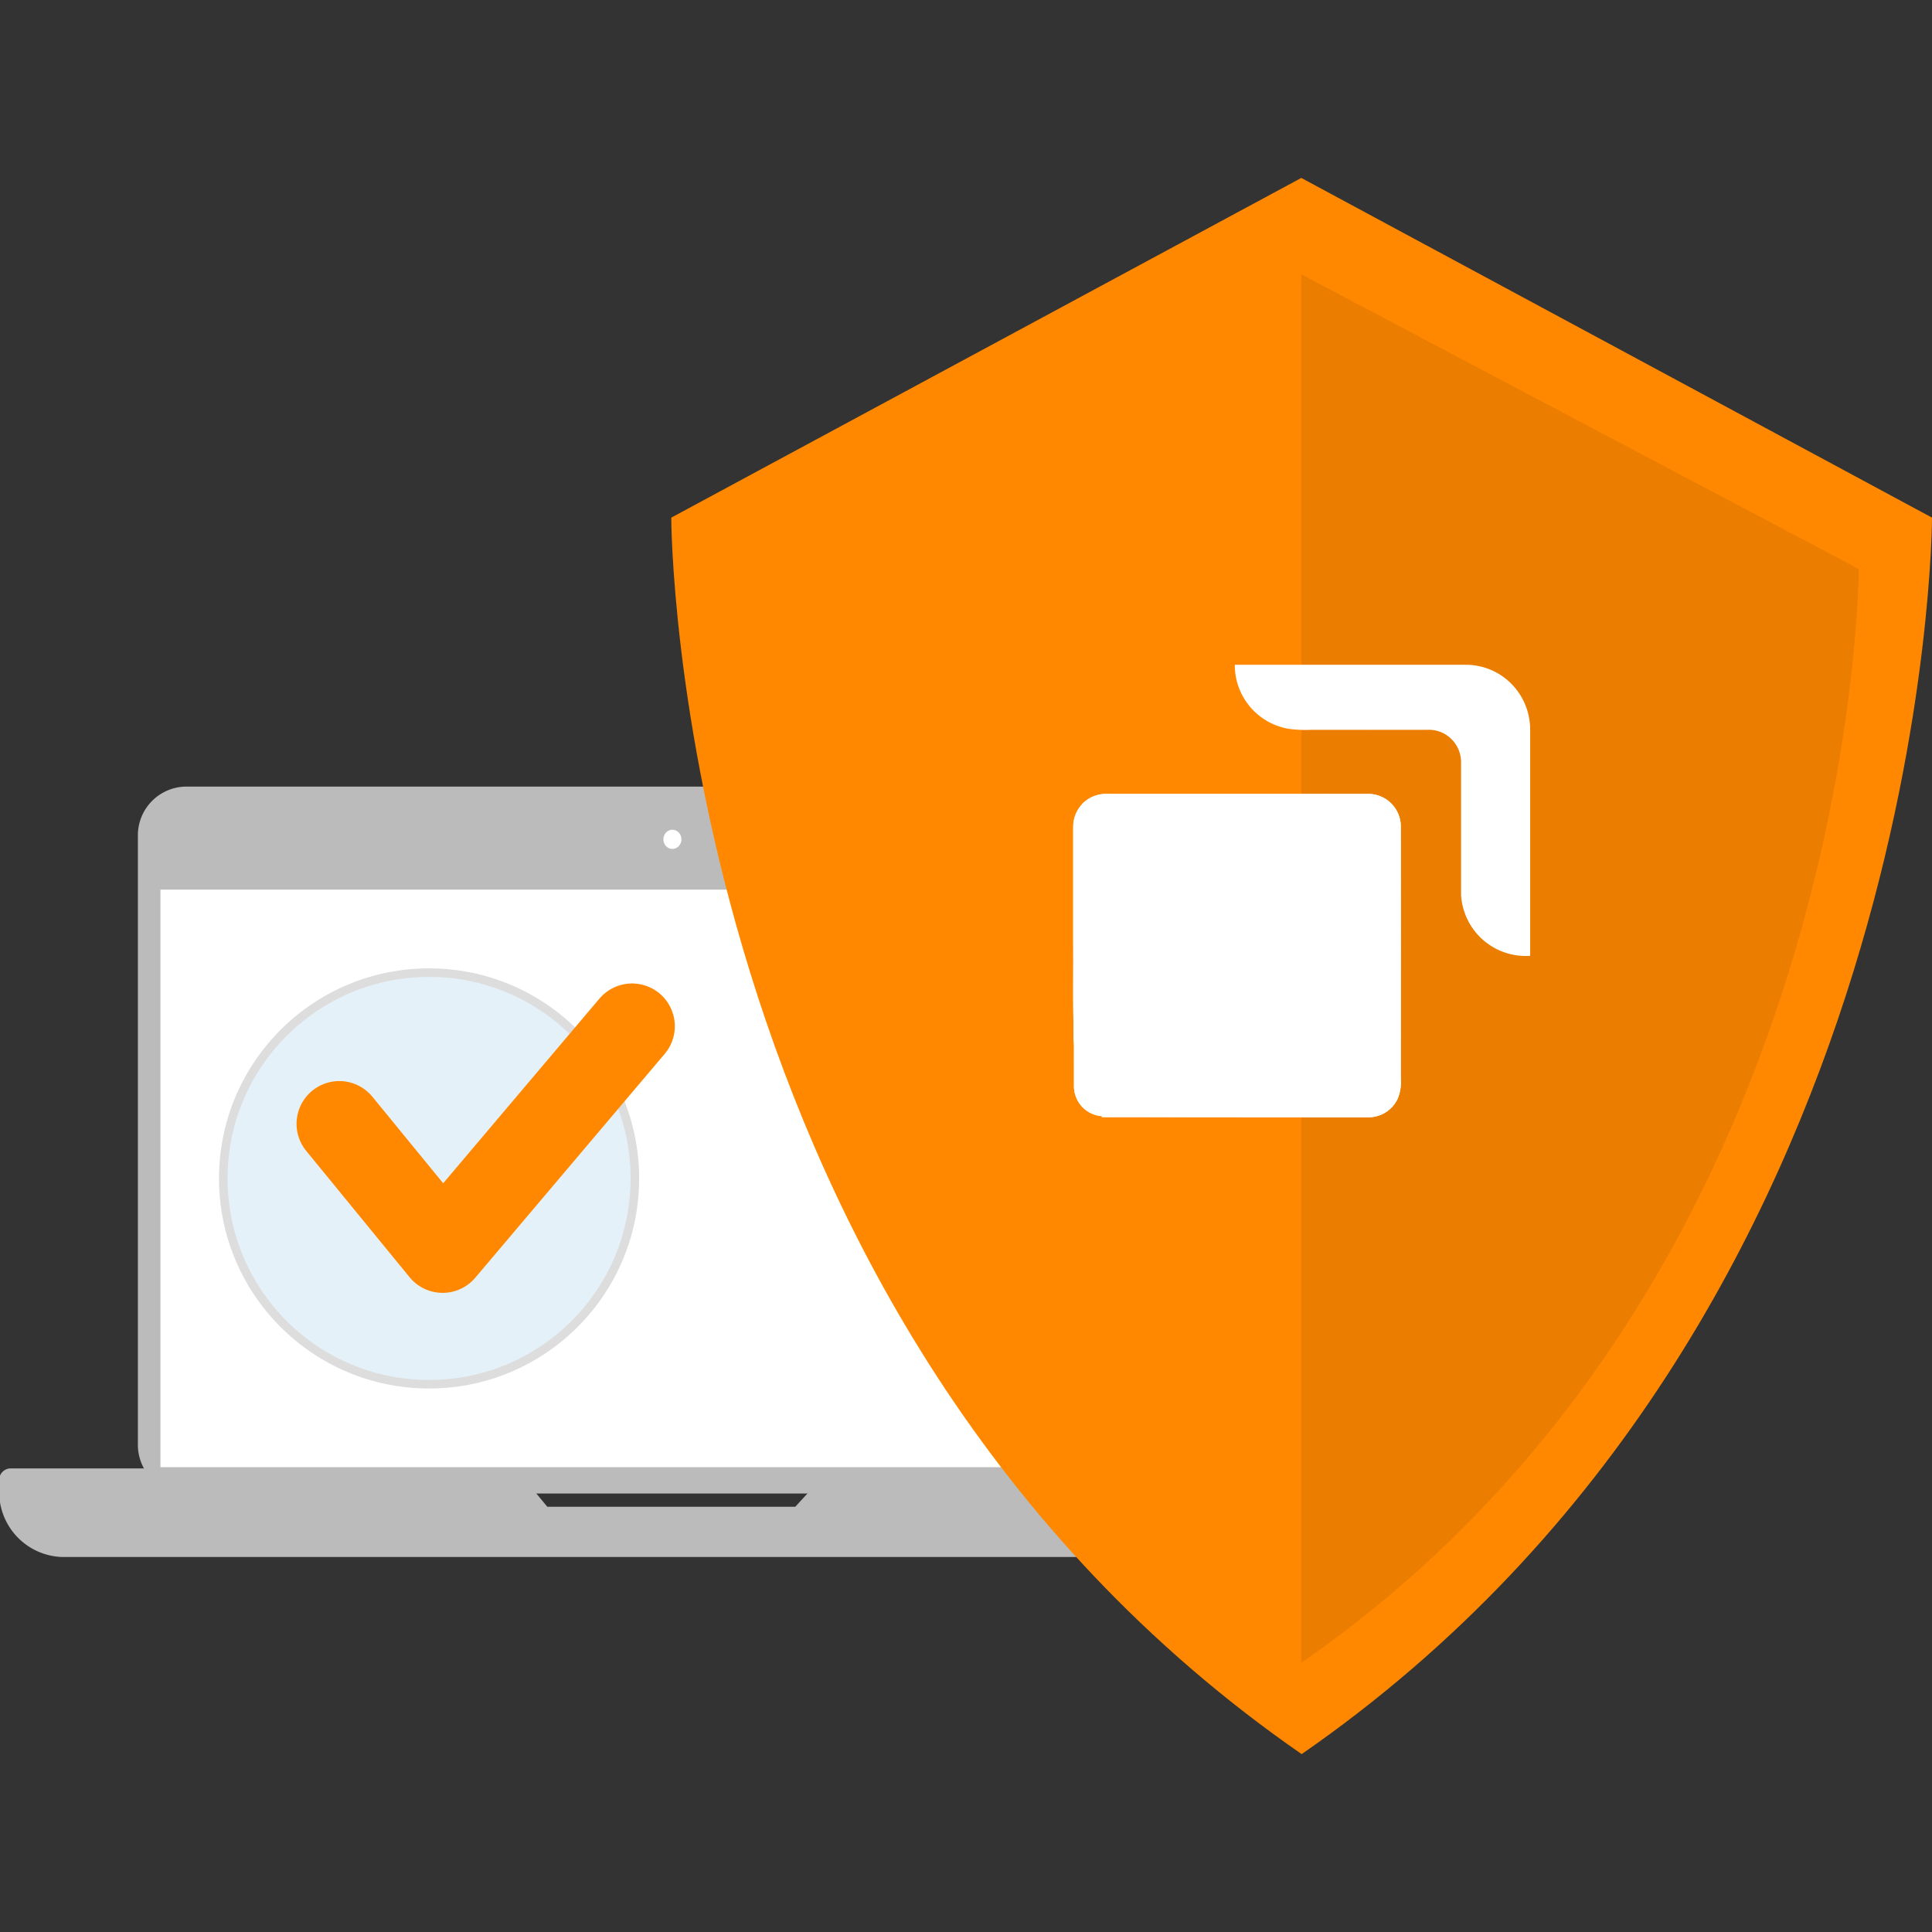 <svg id="a5fb407c-43a0-41e8-9750-5a5a74afff61" data-name="Ebene 1" xmlns="http://www.w3.org/2000/svg" xmlns:xlink="http://www.w3.org/1999/xlink" viewBox="0 0 150 150"><rect x="0" y="0" width="150" height="150" fill="#333333" stroke="none"/><defs><style>.f508f404-3637-44b6-ad24-3a86c68cc8a8{fill:#fff;}.eb80ce82-6e63-4b27-81b0-bdfa06dedf94{fill:#bbb;}.be29389f-6926-4177-bf6e-836cef248377{fill:#f80;}.ba9324fe-07aa-41f2-acc4-dd3586937466{opacity:0.08;isolation:isolate;}.f78e31c9-ee03-4cbd-9384-0fd7aa4dda69{clip-path:url(#a39e414c-1a04-4448-a7e3-a5141fe81118);}.b0ab13a3-a8cb-4a86-99c6-043c69e8ee36{fill:#e5f1f8;stroke:#ddd;stroke-miterlimit:10;stroke-width:0.664px;}.b8577f22-3ac1-49b7-8bca-8749aa7f40ba{fill:none;stroke:#f80;stroke-linecap:round;stroke-linejoin:round;stroke-width:6.639px;}</style><clipPath id="a39e414c-1a04-4448-a7e3-a5141fe81118"><path class="f508f404-3637-44b6-ad24-3a86c68cc8a8" d="M84.012,62.426a2.554,2.554,0,0,1,1.846-.788q10.225,0,20.452,0a2.534,2.534,0,0,1,2.448,2.457c.011,6.545,0,13.089,0,19.634a3.378,3.378,0,0,1-.239,1.568,2.5,2.5,0,0,1-2.22,1.449q-10.376,0-20.751-.016l0-.071a2.334,2.334,0,0,1-2.166-2.39c0-1.046-.005-2.091,0-3.137a13.215,13.215,0,0,1-.034-1.435c-.048-2.152-.009-4.305-.024-6.459q0-4.529,0-9.06a2.533,2.533,0,0,1,.7-1.749Z"/></clipPath></defs><title>strato-illu-</title><path class="eb80ce82-6e63-4b27-81b0-bdfa06dedf94" d="M14.369,61.072H90.215a3.784,3.784,0,0,1,3.664,3.893v47.1a3.784,3.784,0,0,1-3.664,3.892H14.369a3.783,3.783,0,0,1-3.663-3.892v-47.1A3.783,3.783,0,0,1,14.369,61.072Z"/><rect class="f508f404-3637-44b6-ad24-3a86c68cc8a8" x="12.457" y="69.073" width="79.495" height="44.84"/><ellipse class="f508f404-3637-44b6-ad24-3a86c68cc8a8" cx="52.205" cy="65.166" rx="0.701" ry="0.745"/><path class="eb80ce82-6e63-4b27-81b0-bdfa06dedf94" d="M64.479,114.006l-2.731,2.977H42.493l-2.468-2.977H.812a.9.9,0,0,0-.875.93v.75a5.057,5.057,0,0,0,4.9,5.2H99.4a5.058,5.058,0,0,0,4.9-5.2v-.75a.9.9,0,0,0-.876-.93Z"/><path class="be29389f-6926-4177-bf6e-836cef248377" d="M101.032,13.814,52.117,40.189s0,62.117,48.942,96c48.941-33.88,48.941-96,48.941-96Z"/><path class="ba9324fe-07aa-41f2-acc4-dd3586937466" d="M101.032,21.3V129.1C144.31,99.122,144.31,44.175,144.31,44.175Z"/><path class="f508f404-3637-44b6-ad24-3a86c68cc8a8" d="M95.862,51.614q9.029-.007,18.061,0a4.983,4.983,0,0,1,3.86,1.985,5.06,5.06,0,0,1,1.019,3.051q0,8.781,0,17.56a5.028,5.028,0,0,1-5.364-4.734q0-5.158,0-10.313a2.538,2.538,0,0,0-1.4-2.249,2.579,2.579,0,0,0-1.248-.252q-4.484.008-8.968,0a9.739,9.739,0,0,1-1.783-.079,5.021,5.021,0,0,1-4.17-4.967Z"/><path class="f508f404-3637-44b6-ad24-3a86c68cc8a8" d="M84.012,62.426a2.554,2.554,0,0,1,1.846-.788q10.225,0,20.452,0a2.534,2.534,0,0,1,2.448,2.457c.011,6.545,0,13.089,0,19.634a3.378,3.378,0,0,1-.239,1.568,2.5,2.5,0,0,1-2.22,1.449q-10.376,0-20.751-.016l0-.071a2.334,2.334,0,0,1-2.166-2.39c0-1.046-.005-2.091,0-3.137a13.215,13.215,0,0,1-.034-1.435c-.048-2.152-.009-4.305-.024-6.459q0-4.529,0-9.06a2.533,2.533,0,0,1,.7-1.749Z"/><g class="f78e31c9-ee03-4cbd-9384-0fd7aa4dda69"><polygon class="f508f404-3637-44b6-ad24-3a86c68cc8a8" points="83.282 84.639 84.267 86.751 83.282 86.751 83.282 84.639"/><polygon class="f508f404-3637-44b6-ad24-3a86c68cc8a8" points="83.282 83.888 84.617 86.751 84.267 86.751 83.282 84.639 83.282 83.888"/><polygon class="f508f404-3637-44b6-ad24-3a86c68cc8a8" points="83.282 83.14 84.965 86.751 84.617 86.751 83.282 83.888 83.282 83.14"/><polygon class="f508f404-3637-44b6-ad24-3a86c68cc8a8" points="83.282 82.39 85.315 86.751 84.965 86.751 83.282 83.14 83.282 82.39"/><polygon class="f508f404-3637-44b6-ad24-3a86c68cc8a8" points="83.282 81.641 85.664 86.751 85.315 86.751 83.282 82.39 83.282 81.641"/><polygon class="f508f404-3637-44b6-ad24-3a86c68cc8a8" points="83.282 80.891 86.014 86.751 85.664 86.751 83.282 81.641 83.282 80.891"/><polygon class="f508f404-3637-44b6-ad24-3a86c68cc8a8" points="83.282 80.143 86.363 86.751 86.014 86.751 83.282 80.891 83.282 80.143"/><polygon class="f508f404-3637-44b6-ad24-3a86c68cc8a8" points="83.282 79.392 86.713 86.751 86.363 86.751 83.282 80.143 83.282 79.392"/><polygon class="f508f404-3637-44b6-ad24-3a86c68cc8a8" points="83.282 78.642 87.063 86.751 86.713 86.751 83.282 79.392 83.282 78.642"/><polygon class="f508f404-3637-44b6-ad24-3a86c68cc8a8" points="83.282 77.894 87.412 86.751 87.063 86.751 83.282 78.642 83.282 77.894"/><polygon class="f508f404-3637-44b6-ad24-3a86c68cc8a8" points="83.282 77.143 87.761 86.751 87.412 86.751 83.282 77.894 83.282 77.143"/><polygon class="f508f404-3637-44b6-ad24-3a86c68cc8a8" points="83.282 76.395 88.111 86.751 87.761 86.751 83.282 77.143 83.282 76.395"/><polygon class="f508f404-3637-44b6-ad24-3a86c68cc8a8" points="83.282 75.646 88.46 86.751 88.111 86.751 83.282 76.395 83.282 75.646"/><polygon class="f508f404-3637-44b6-ad24-3a86c68cc8a8" points="83.282 74.896 88.809 86.751 88.46 86.751 83.282 75.646 83.282 74.896"/><polygon class="f508f404-3637-44b6-ad24-3a86c68cc8a8" points="83.282 74.146 89.159 86.751 88.809 86.751 83.282 74.896 83.282 74.146"/><polygon class="f508f404-3637-44b6-ad24-3a86c68cc8a8" points="83.282 73.399 89.508 86.751 89.159 86.751 83.282 74.146 83.282 73.399"/><polygon class="f508f404-3637-44b6-ad24-3a86c68cc8a8" points="83.282 72.649 89.858 86.751 89.508 86.751 83.282 73.399 83.282 72.649"/><polygon class="f508f404-3637-44b6-ad24-3a86c68cc8a8" points="83.282 71.899 90.207 86.751 89.858 86.751 83.282 72.649 83.282 71.899"/><polygon class="f508f404-3637-44b6-ad24-3a86c68cc8a8" points="83.282 71.149 90.557 86.751 90.207 86.751 83.282 71.899 83.282 71.149"/><polygon class="f508f404-3637-44b6-ad24-3a86c68cc8a8" points="83.282 70.402 90.906 86.751 90.557 86.751 83.282 71.149 83.282 70.402"/><polygon class="f508f404-3637-44b6-ad24-3a86c68cc8a8" points="83.282 69.652 91.255 86.751 90.906 86.751 83.282 70.402 83.282 69.652"/><polygon class="f508f404-3637-44b6-ad24-3a86c68cc8a8" points="83.282 68.901 91.605 86.751 91.255 86.751 83.282 69.652 83.282 68.901"/><polygon class="f508f404-3637-44b6-ad24-3a86c68cc8a8" points="83.282 68.154 91.954 86.751 91.605 86.751 83.282 68.901 83.282 68.154"/><polygon class="f508f404-3637-44b6-ad24-3a86c68cc8a8" points="83.282 67.403 92.304 86.751 91.954 86.751 83.282 68.154 83.282 67.403"/><polygon class="f508f404-3637-44b6-ad24-3a86c68cc8a8" points="83.282 66.653 92.654 86.751 92.304 86.751 83.282 67.403 83.282 66.653"/><polygon class="f508f404-3637-44b6-ad24-3a86c68cc8a8" points="83.282 65.905 93.003 86.751 92.654 86.751 83.282 66.653 83.282 65.905"/><polygon class="f508f404-3637-44b6-ad24-3a86c68cc8a8" points="83.282 65.155 93.352 86.751 93.003 86.751 83.282 65.905 83.282 65.155"/><polygon class="f508f404-3637-44b6-ad24-3a86c68cc8a8" points="83.282 64.405 93.702 86.751 93.352 86.751 83.282 65.155 83.282 64.405"/><polygon class="f508f404-3637-44b6-ad24-3a86c68cc8a8" points="83.282 63.657 94.051 86.751 93.702 86.751 83.282 64.405 83.282 63.657"/><polygon class="f508f404-3637-44b6-ad24-3a86c68cc8a8" points="83.282 62.907 94.401 86.751 94.051 86.751 83.282 63.657 83.282 62.907"/><polygon class="f508f404-3637-44b6-ad24-3a86c68cc8a8" points="83.282 62.157 94.75 86.751 94.401 86.751 83.282 62.907 83.282 62.157"/><polygon class="f508f404-3637-44b6-ad24-3a86c68cc8a8" points="83.388 61.635 95.1 86.751 94.75 86.751 83.282 62.157 83.282 61.635 83.388 61.635"/><polygon class="f508f404-3637-44b6-ad24-3a86c68cc8a8" points="83.736 61.635 95.449 86.751 95.1 86.751 83.388 61.635 83.736 61.635"/><polygon class="f508f404-3637-44b6-ad24-3a86c68cc8a8" points="84.086 61.635 95.798 86.751 95.449 86.751 83.736 61.635 84.086 61.635"/><polygon class="f508f404-3637-44b6-ad24-3a86c68cc8a8" points="84.436 61.635 96.148 86.751 95.798 86.751 84.086 61.635 84.436 61.635"/><polygon class="f508f404-3637-44b6-ad24-3a86c68cc8a8" points="84.784 61.635 96.497 86.751 96.148 86.751 84.436 61.635 84.784 61.635"/><polygon class="f508f404-3637-44b6-ad24-3a86c68cc8a8" points="85.134 61.635 96.846 86.751 96.497 86.751 84.784 61.635 85.134 61.635"/><polygon class="f508f404-3637-44b6-ad24-3a86c68cc8a8" points="85.484 61.635 97.196 86.751 96.846 86.751 85.134 61.635 85.484 61.635"/><polygon class="f508f404-3637-44b6-ad24-3a86c68cc8a8" points="85.833 61.635 97.545 86.751 97.196 86.751 85.484 61.635 85.833 61.635"/><polygon class="f508f404-3637-44b6-ad24-3a86c68cc8a8" points="86.183 61.635 97.895 86.751 97.545 86.751 85.833 61.635 86.183 61.635"/><polygon class="f508f404-3637-44b6-ad24-3a86c68cc8a8" points="86.533 61.635 98.244 86.751 97.895 86.751 86.183 61.635 86.533 61.635"/><polygon class="f508f404-3637-44b6-ad24-3a86c68cc8a8" points="86.882 61.635 98.594 86.751 98.244 86.751 86.533 61.635 86.882 61.635"/><polygon class="f508f404-3637-44b6-ad24-3a86c68cc8a8" points="87.231 61.635 98.943 86.751 98.594 86.751 86.882 61.635 87.231 61.635"/><polygon class="f508f404-3637-44b6-ad24-3a86c68cc8a8" points="87.581 61.635 99.292 86.751 98.943 86.751 87.231 61.635 87.581 61.635"/><polygon class="f508f404-3637-44b6-ad24-3a86c68cc8a8" points="87.93 61.635 99.643 86.751 99.292 86.751 87.581 61.635 87.93 61.635"/><polygon class="f508f404-3637-44b6-ad24-3a86c68cc8a8" points="88.279 61.635 99.991 86.751 99.643 86.751 87.93 61.635 88.279 61.635"/><polygon class="f508f404-3637-44b6-ad24-3a86c68cc8a8" points="88.629 61.635 100.341 86.751 99.991 86.751 88.279 61.635 88.629 61.635"/><polygon class="f508f404-3637-44b6-ad24-3a86c68cc8a8" points="88.979 61.635 100.69 86.751 100.341 86.751 88.629 61.635 88.979 61.635"/><polygon class="f508f404-3637-44b6-ad24-3a86c68cc8a8" points="89.327 61.635 101.04 86.751 100.69 86.751 88.979 61.635 89.327 61.635"/><polygon class="f508f404-3637-44b6-ad24-3a86c68cc8a8" points="89.677 61.635 101.389 86.751 101.04 86.751 89.327 61.635 89.677 61.635"/><polygon class="f508f404-3637-44b6-ad24-3a86c68cc8a8" points="90.027 61.635 101.739 86.751 101.389 86.751 89.677 61.635 90.027 61.635"/><polygon class="f508f404-3637-44b6-ad24-3a86c68cc8a8" points="90.376 61.635 102.088 86.751 101.739 86.751 90.027 61.635 90.376 61.635"/><polygon class="f508f404-3637-44b6-ad24-3a86c68cc8a8" points="90.725 61.635 102.438 86.751 102.088 86.751 90.376 61.635 90.725 61.635"/><polygon class="f508f404-3637-44b6-ad24-3a86c68cc8a8" points="91.075 61.635 102.786 86.751 102.438 86.751 90.725 61.635 91.075 61.635"/><polygon class="f508f404-3637-44b6-ad24-3a86c68cc8a8" points="91.424 61.635 103.137 86.751 102.786 86.751 91.075 61.635 91.424 61.635"/><polygon class="f508f404-3637-44b6-ad24-3a86c68cc8a8" points="91.773 61.635 103.486 86.751 103.137 86.751 91.424 61.635 91.773 61.635"/><polygon class="f508f404-3637-44b6-ad24-3a86c68cc8a8" points="92.123 61.635 103.835 86.751 103.486 86.751 91.773 61.635 92.123 61.635"/><polygon class="f508f404-3637-44b6-ad24-3a86c68cc8a8" points="92.473 61.635 104.185 86.751 103.835 86.751 92.123 61.635 92.473 61.635"/><polygon class="f508f404-3637-44b6-ad24-3a86c68cc8a8" points="92.821 61.635 104.534 86.751 104.185 86.751 92.473 61.635 92.821 61.635"/><polygon class="f508f404-3637-44b6-ad24-3a86c68cc8a8" points="93.171 61.635 104.883 86.751 104.534 86.751 92.821 61.635 93.171 61.635"/><polygon class="f508f404-3637-44b6-ad24-3a86c68cc8a8" points="93.521 61.635 105.233 86.751 104.883 86.751 93.171 61.635 93.521 61.635"/><polygon class="f508f404-3637-44b6-ad24-3a86c68cc8a8" points="93.87 61.635 105.582 86.751 105.233 86.751 93.521 61.635 93.87 61.635"/><polygon class="f508f404-3637-44b6-ad24-3a86c68cc8a8" points="94.219 61.635 105.932 86.751 105.582 86.751 93.87 61.635 94.219 61.635"/><polygon class="f508f404-3637-44b6-ad24-3a86c68cc8a8" points="94.57 61.635 106.281 86.751 105.932 86.751 94.219 61.635 94.57 61.635"/><polygon class="f508f404-3637-44b6-ad24-3a86c68cc8a8" points="94.918 61.635 106.631 86.751 106.281 86.751 94.57 61.635 94.918 61.635"/><polygon class="f508f404-3637-44b6-ad24-3a86c68cc8a8" points="95.268 61.635 106.98 86.751 106.631 86.751 94.918 61.635 95.268 61.635"/><polygon class="f508f404-3637-44b6-ad24-3a86c68cc8a8" points="95.617 61.635 107.329 86.751 106.98 86.751 95.268 61.635 95.617 61.635"/><polygon class="f508f404-3637-44b6-ad24-3a86c68cc8a8" points="95.967 61.635 107.679 86.751 107.329 86.751 95.617 61.635 95.967 61.635"/><polygon class="f508f404-3637-44b6-ad24-3a86c68cc8a8" points="96.315 61.635 108.028 86.751 107.679 86.751 95.967 61.635 96.315 61.635"/><polygon class="f508f404-3637-44b6-ad24-3a86c68cc8a8" points="96.666 61.635 108.377 86.751 108.028 86.751 96.315 61.635 96.666 61.635"/><polygon class="f508f404-3637-44b6-ad24-3a86c68cc8a8" points="97.016 61.635 108.728 86.751 108.377 86.751 96.666 61.635 97.016 61.635"/><polygon class="f508f404-3637-44b6-ad24-3a86c68cc8a8" points="97.364 61.635 108.769 86.093 108.769 86.751 108.728 86.751 97.016 61.635 97.364 61.635"/><polygon class="f508f404-3637-44b6-ad24-3a86c68cc8a8" points="97.714 61.635 108.769 85.341 108.769 86.093 97.364 61.635 97.714 61.635"/><polygon class="f508f404-3637-44b6-ad24-3a86c68cc8a8" points="98.064 61.635 108.769 84.593 108.769 85.341 97.714 61.635 98.064 61.635"/><polygon class="f508f404-3637-44b6-ad24-3a86c68cc8a8" points="98.412 61.635 108.769 83.843 108.769 84.593 98.064 61.635 98.412 61.635"/><polygon class="f508f404-3637-44b6-ad24-3a86c68cc8a8" points="98.762 61.635 108.769 83.096 108.769 83.843 98.412 61.635 98.762 61.635"/><polygon class="f508f404-3637-44b6-ad24-3a86c68cc8a8" points="99.112 61.635 108.769 82.344 108.769 83.096 98.762 61.635 99.112 61.635"/><polygon class="f508f404-3637-44b6-ad24-3a86c68cc8a8" points="99.461 61.635 108.769 81.595 108.769 82.344 99.112 61.635 99.461 61.635"/><polygon class="f508f404-3637-44b6-ad24-3a86c68cc8a8" points="99.81 61.635 108.769 80.847 108.769 81.595 99.461 61.635 99.81 61.635"/><polygon class="f508f404-3637-44b6-ad24-3a86c68cc8a8" points="100.16 61.635 108.769 80.098 108.769 80.847 99.81 61.635 100.16 61.635"/><polygon class="f508f404-3637-44b6-ad24-3a86c68cc8a8" points="100.51 61.635 108.769 79.346 108.769 80.098 100.16 61.635 100.51 61.635"/><polygon class="f508f404-3637-44b6-ad24-3a86c68cc8a8" points="100.858 61.635 108.769 78.6 108.769 79.346 100.51 61.635 100.858 61.635"/><polygon class="f508f404-3637-44b6-ad24-3a86c68cc8a8" points="101.208 61.635 108.769 77.849 108.769 78.6 100.858 61.635 101.208 61.635"/><polygon class="f508f404-3637-44b6-ad24-3a86c68cc8a8" points="101.558 61.635 108.769 77.099 108.769 77.849 101.208 61.635 101.558 61.635"/><polygon class="f508f404-3637-44b6-ad24-3a86c68cc8a8" points="101.907 61.635 108.769 76.351 108.769 77.099 101.558 61.635 101.907 61.635"/><polygon class="f508f404-3637-44b6-ad24-3a86c68cc8a8" points="102.257 61.635 108.769 75.6 108.769 76.351 101.907 61.635 102.257 61.635"/><polygon class="f508f404-3637-44b6-ad24-3a86c68cc8a8" points="102.607 61.635 108.769 74.852 108.769 75.6 102.257 61.635 102.607 61.635"/><polygon class="f508f404-3637-44b6-ad24-3a86c68cc8a8" points="102.956 61.635 108.769 74.1 108.769 74.852 102.607 61.635 102.956 61.635"/><polygon class="f508f404-3637-44b6-ad24-3a86c68cc8a8" points="103.305 61.635 108.769 73.353 108.769 74.1 102.956 61.635 103.305 61.635"/><polygon class="f508f404-3637-44b6-ad24-3a86c68cc8a8" points="103.655 61.635 108.769 72.603 108.769 73.353 103.305 61.635 103.655 61.635"/><polygon class="f508f404-3637-44b6-ad24-3a86c68cc8a8" points="104.004 61.635 108.769 71.853 108.769 72.603 103.655 61.635 104.004 61.635"/><polygon class="f508f404-3637-44b6-ad24-3a86c68cc8a8" points="104.353 61.635 108.769 71.104 108.769 71.853 104.004 61.635 104.353 61.635"/><polygon class="f508f404-3637-44b6-ad24-3a86c68cc8a8" points="104.703 61.635 108.769 70.356 108.769 71.104 104.353 61.635 104.703 61.635"/><polygon class="f508f404-3637-44b6-ad24-3a86c68cc8a8" points="105.052 61.635 108.769 69.606 108.769 70.356 104.703 61.635 105.052 61.635"/><polygon class="f508f404-3637-44b6-ad24-3a86c68cc8a8" points="105.401 61.635 108.769 68.858 108.769 69.606 105.052 61.635 105.401 61.635"/><polygon class="f508f404-3637-44b6-ad24-3a86c68cc8a8" points="105.751 61.635 108.769 68.108 108.769 68.858 105.401 61.635 105.751 61.635"/><polygon class="f508f404-3637-44b6-ad24-3a86c68cc8a8" points="106.101 61.635 108.769 67.358 108.769 68.108 105.751 61.635 106.101 61.635"/><polygon class="f508f404-3637-44b6-ad24-3a86c68cc8a8" points="106.449 61.635 108.769 66.609 108.769 67.358 106.101 61.635 106.449 61.635"/><polygon class="f508f404-3637-44b6-ad24-3a86c68cc8a8" points="106.799 61.635 108.769 65.86 108.769 66.609 106.449 61.635 106.799 61.635"/><polygon class="f508f404-3637-44b6-ad24-3a86c68cc8a8" points="107.149 61.635 108.769 65.109 108.769 65.86 106.799 61.635 107.149 61.635"/><polygon class="f508f404-3637-44b6-ad24-3a86c68cc8a8" points="107.498 61.635 108.769 64.359 108.769 65.109 107.149 61.635 107.498 61.635"/><polygon class="f508f404-3637-44b6-ad24-3a86c68cc8a8" points="107.847 61.635 108.769 63.612 108.769 64.359 107.498 61.635 107.847 61.635"/><polygon class="f508f404-3637-44b6-ad24-3a86c68cc8a8" points="108.769 63.612 107.847 61.635 108.769 61.635 108.769 63.612"/></g><circle class="b0ab13a3-a8cb-4a86-99c6-043c69e8ee36" cx="33.313" cy="91.493" r="15.978"/><polyline class="b8577f22-3ac1-49b7-8bca-8749aa7f40ba" points="26.343 87.253 34.366 97.058 49.074 79.676"/></svg>